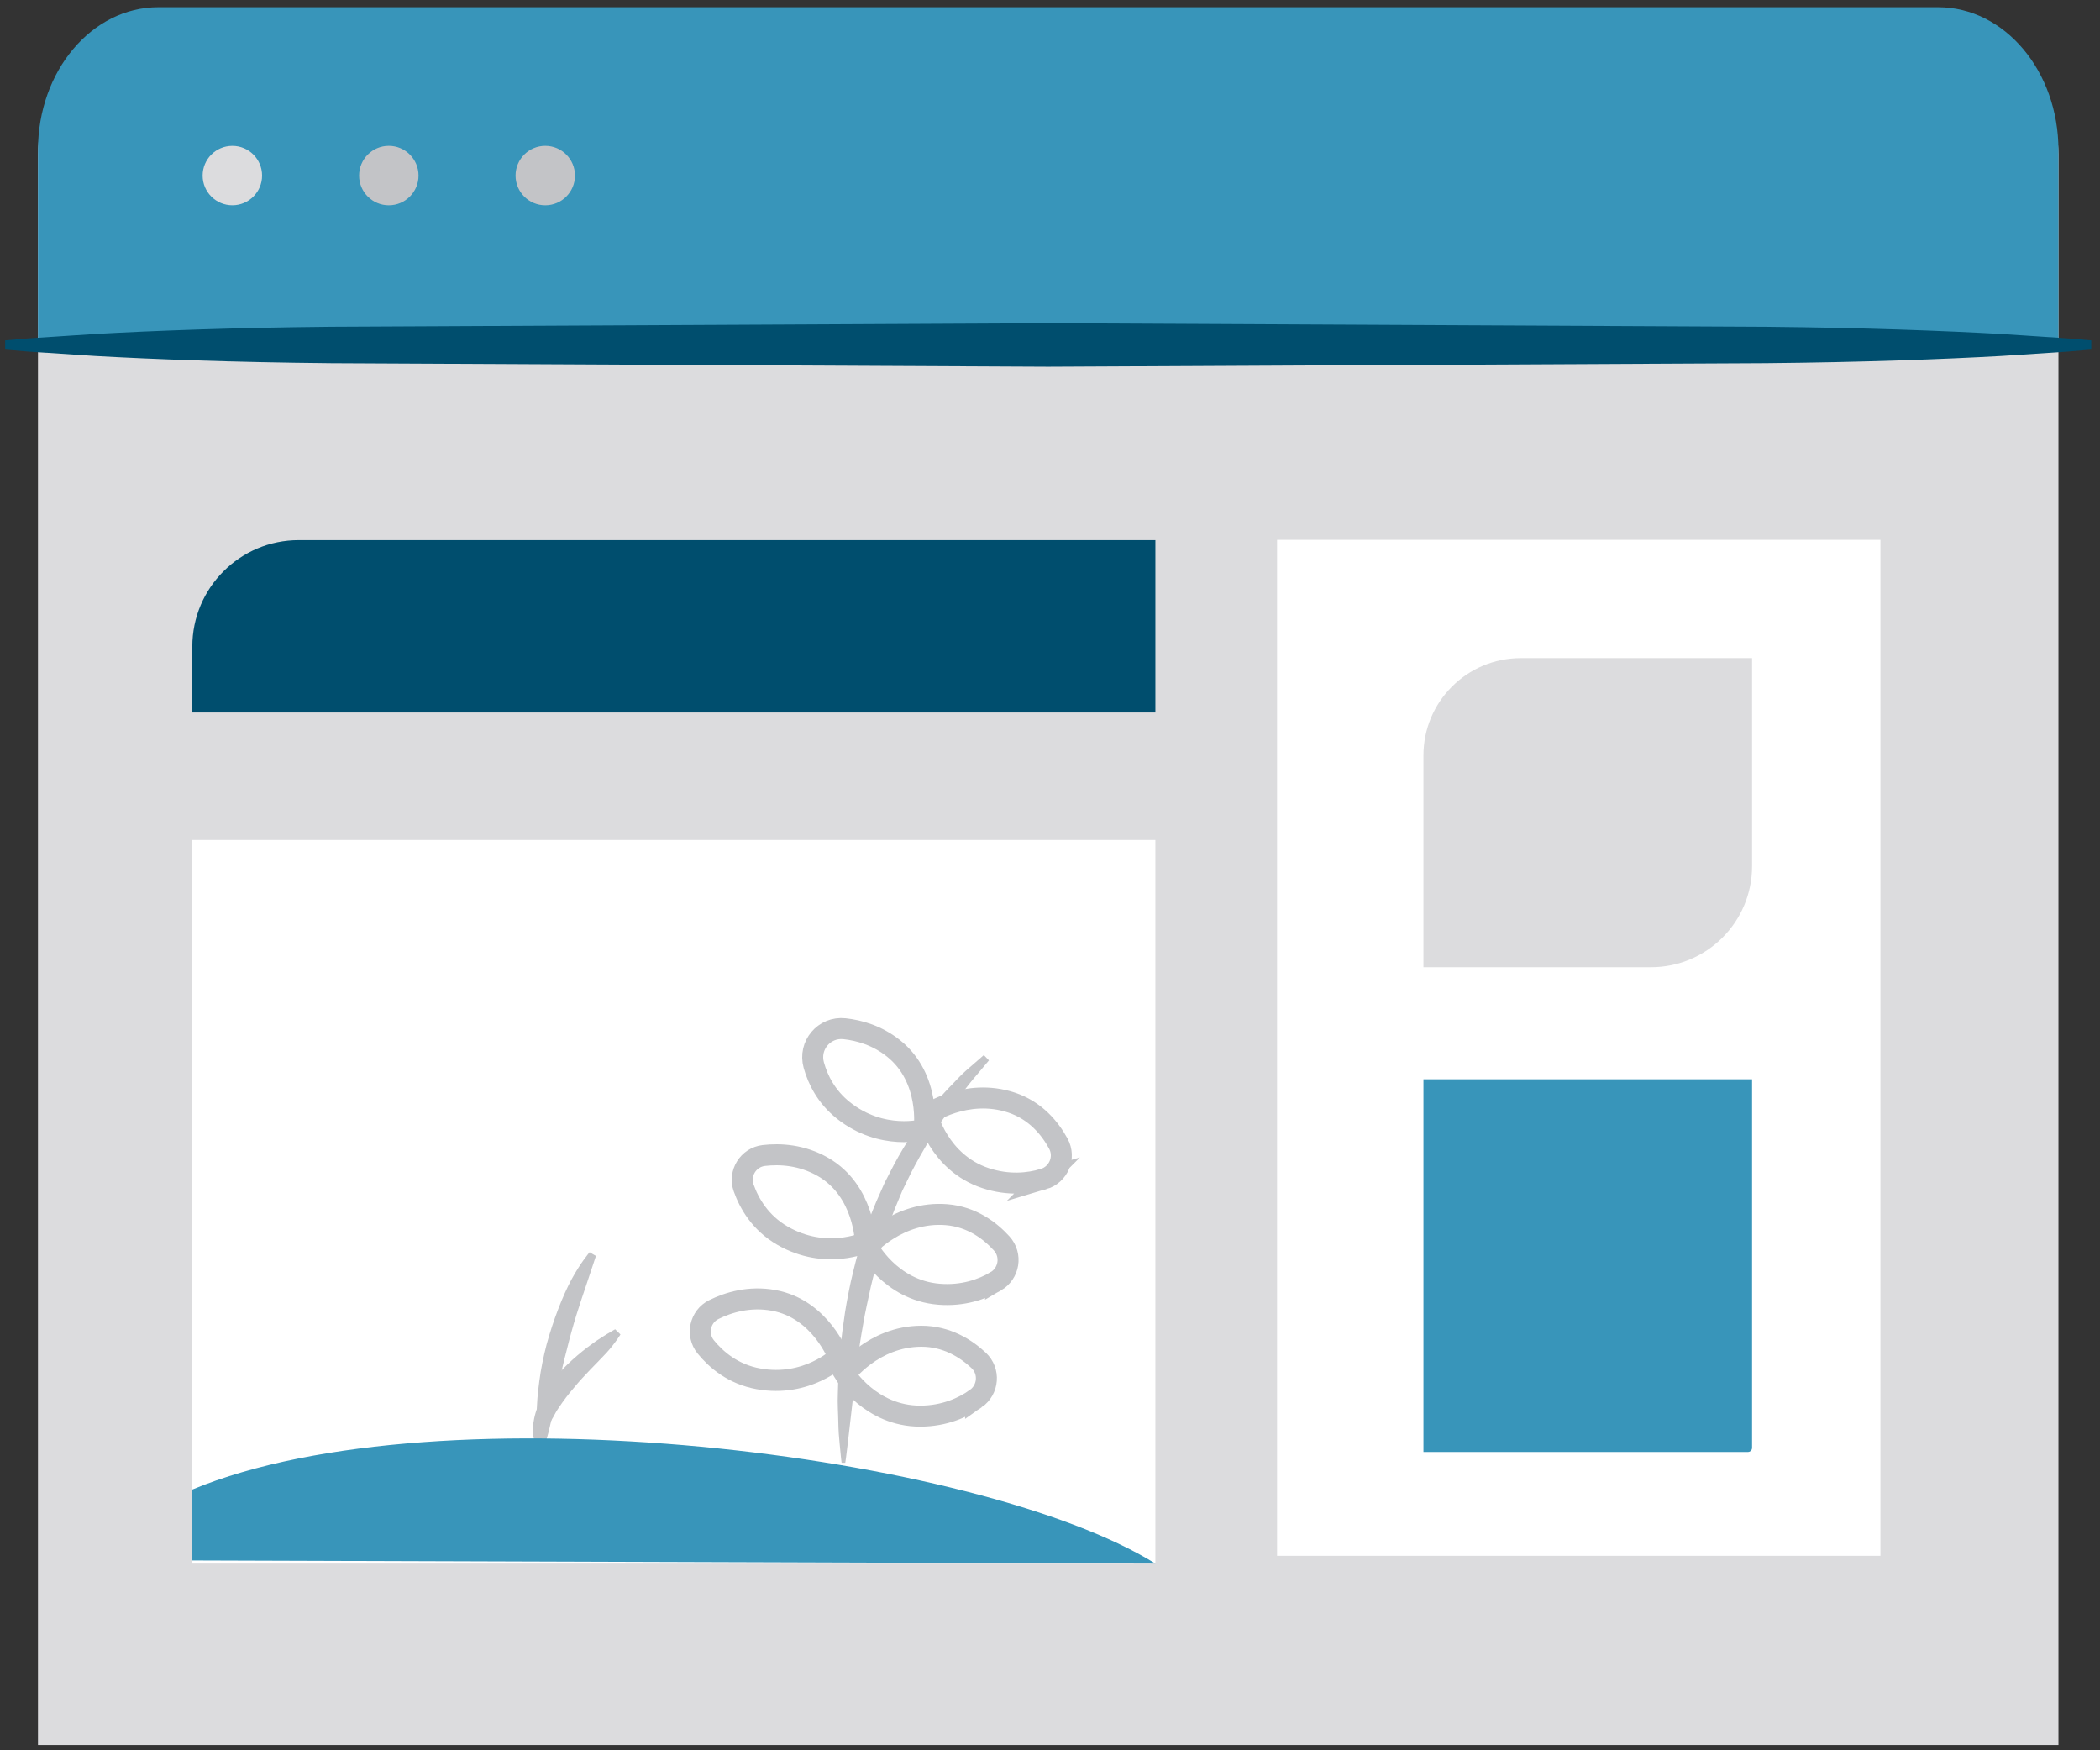 <svg clip-rule="evenodd" fill-rule="evenodd" stroke-miterlimit="10" viewBox="0 0 114 95" xmlns="http://www.w3.org/2000/svg"><rect x="0" y="0" width="114" height="95" fill="#333333" stroke="none"/><g fill-rule="nonzero"><path d="m2.061 94.715v-82.197-4.131c0-3.607 2.924-6.531 6.531-6.531h96.621c3.607 0 6.531 2.924 6.531 6.531v86.328h-109.683z" fill="#dcdcde"/><path d="m2.061 18.964v-5.915-4.904c0-4.282 2.924-7.753 6.531-7.753h96.621c3.607 0 6.531 3.471 6.531 7.753v10.819h-109.683z" fill="#3895ba"/><path d="m113.526 18.974s-.442.038-1.272.108c-.829.055-2.046.135-3.594.237-3.097.174-7.52.343-12.829.393-10.617.053-24.773.123-38.929.193-14.156-.07-28.312-.14-38.928-.192-5.309-.05-9.733-.219-12.829-.394-1.549-.102-2.765-.182-3.595-.236-.829-.071-1.271-.109-1.271-.109v-.5s.442-.038 1.271-.109c.83-.054 2.046-.134 3.595-.236 3.096-.175 7.52-.344 12.829-.394 10.616-.052 24.772-.122 38.928-.192 14.156.07 28.312.14 38.929.193 5.309.05 9.732.218 12.829.393 1.548.102 2.765.182 3.594.237.83.07 1.272.108 1.272.108z" fill="#004e6e"/><path d="m102.08 84.445h-32.754v-55.143h32.754" fill="#fff"/><path d="m89.627 52.497h-12.354v-11.495c0-2.916 2.364-5.281 5.281-5.281h12.558v11.291c0 3.029-2.456 5.485-5.485 5.485" fill="#dcdcde"/><path d="m94.888 78.808h-17.615v-20.226h17.839v20.002c0 .124-.1.224-.224.224" fill="#3895ba"/><path d="m57.913 84.867h-47.473v-39.276h52.281v39.276" fill="#fff"/><path d="m57.913 38.671h-47.473v-3.576c0-3.191 2.587-5.778 5.779-5.778h46.502v9.354" fill="#004e6e"/><path d="m45.524 73.665s-.962-2.618-3.527-3.084c-1.317-.239-2.453.107-3.247.5-.758.376-.972 1.366-.439 2.023.569.7 1.487 1.485 2.856 1.733 2.649.481 4.357-1.172 4.357-1.172z" fill="#fff" stroke="#c3c4c7"/><path d="m52.963 75.92c.706-.492.789-1.498.16-2.086-.679-.634-1.727-1.31-3.111-1.307-2.606.005-4.14 2.069-4.14 2.069s1.394 2.273 4.085 2.267c1.319-.002 2.324-.468 3.006-.943" fill="#fff"/></g><path d="m52.963 75.92c.706-.492.789-1.498.16-2.086-.679-.634-1.727-1.31-3.111-1.307-2.606.005-4.14 2.069-4.14 2.069s1.394 2.273 4.085 2.267c1.319-.002 2.324-.468 3.006-.943z" fill="none" stroke="#c3c4c7"/><path d="m54.045 69.555c.745-.432.909-1.429.331-2.066-.625-.688-1.614-1.448-2.994-1.56-2.598-.209-4.295 1.722-4.295 1.722s1.203 2.38 3.886 2.596c1.314.106 2.354-.275 3.072-.692" fill="#fff" fill-rule="nonzero"/><path d="m54.045 69.555c.745-.432.909-1.429.331-2.066-.625-.688-1.614-1.448-2.994-1.56-2.598-.209-4.295 1.722-4.295 1.722s1.203 2.38 3.886 2.596c1.314.106 2.354-.275 3.072-.692z" fill="none" stroke="#c3c4c7"/><path d="m56.642 64c.826-.243 1.222-1.174.809-1.93-.445-.817-1.228-1.791-2.543-2.226-2.476-.819-4.578.655-4.578.655s.611 2.599 3.168 3.445c1.25.413 2.348.29 3.144.056" fill="#fff" fill-rule="nonzero"/><path d="m56.642 64c.826-.243 1.222-1.174.809-1.93-.445-.817-1.228-1.791-2.543-2.226-2.476-.819-4.578.655-4.578.655s.611 2.599 3.168 3.445c1.25.413 2.348.29 3.144.056z" fill="none" stroke="#c3c4c7"/><path d="m46.977 67.435s-.033-2.791-2.294-4.094c-1.158-.668-2.342-.726-3.22-.624-.842.098-1.377.962-1.093 1.76.302.851.905 1.899 2.111 2.594 2.335 1.346 4.496.364 4.496.364z" fill="#fff" fill-rule="nonzero" stroke="#c3c4c7"/><path d="m50.168 61.3s.383-2.764-1.658-4.393c-.886-.706-1.854-.983-2.666-1.071-1.103-.118-1.966.906-1.667 1.975.223.802.681 1.719 1.6 2.453 2.108 1.682 4.391 1.036 4.391 1.036z" fill="#fff" fill-rule="nonzero" stroke="#c3c4c7"/><path d="m45.524 73.665s-.962-2.618-3.527-3.084c-1.317-.239-2.453.107-3.247.5-.758.376-.972 1.366-.439 2.023.569.7 1.487 1.485 2.856 1.733 2.649.481 4.357-1.172 4.357-1.172z" fill="none" stroke="#c3c4c7" stroke-width="1.14"/><path d="m52.963 75.92c.706-.492.789-1.498.16-2.086-.679-.634-1.727-1.31-3.111-1.307-2.606.005-4.14 2.069-4.14 2.069s1.394 2.273 4.085 2.267c1.319-.002 2.324-.468 3.006-.943z" fill="none" stroke="#c3c4c7" stroke-width="1.14"/><path d="m54.045 69.555c.745-.432.909-1.429.331-2.066-.625-.688-1.614-1.448-2.994-1.56-2.598-.209-4.295 1.722-4.295 1.722s1.203 2.38 3.886 2.596c1.314.106 2.354-.275 3.072-.692z" fill="none" stroke="#c3c4c7" stroke-width="1.14"/><path d="m56.642 64c.826-.243 1.222-1.174.809-1.93-.445-.817-1.228-1.791-2.543-2.226-2.476-.819-4.578.655-4.578.655s.611 2.599 3.168 3.445c1.25.413 2.348.29 3.144.056z" fill="none" stroke="#c3c4c7" stroke-width="1.14"/><path d="m46.977 67.435s-.033-2.791-2.294-4.094c-1.158-.668-2.342-.726-3.22-.624-.842.098-1.377.962-1.093 1.76.302.851.905 1.899 2.111 2.594 2.335 1.346 4.496.364 4.496.364z" fill="none" stroke="#c3c4c7" stroke-width="1.14"/><path d="m50.168 61.3s.383-2.764-1.658-4.393c-.886-.706-1.854-.983-2.666-1.071-1.103-.118-1.966.906-1.667 1.975.223.802.681 1.719 1.6 2.453 2.108 1.682 4.391 1.036 4.391 1.036z" fill="none" stroke="#c3c4c7" stroke-width="1.14"/><path d="m29.358 78.462s-.047-.172-.097-.471c-.061-.3-.115-.723-.114-1.251-.02-.53.048-1.13.13-1.775s.223-1.326.397-1.997c.367-1.337.872-2.634 1.365-3.55.499-.916.968-1.451.968-1.451l.343.204s-.211.636-.528 1.588c-.161.473-.347 1.024-.533 1.618-.184.594-.361 1.233-.518 1.876-.341 1.279-.58 2.587-.78 3.56-.114.483-.202.907-.291 1.199-.079.293-.142.46-.142.46z" fill="#c3c4c7" fill-rule="nonzero"/><path d="m29.075 78.458s-.044-.126-.09-.344c-.029-.11-.056-.237-.052-.408.008-.161-.01-.37.037-.56.059-.396.212-.848.448-1.282.217-.448.53-.872.864-1.263.686-.772 1.473-1.393 2.074-1.814.314-.196.56-.368.75-.469.176-.112.289-.168.289-.168l.286.28s-.268.458-.763 1.002c-.499.54-1.194 1.194-1.775 1.907-.302.347-.572.71-.804 1.058-.122.172-.217.349-.306.517-.106.163-.165.33-.252.478-.086.152-.132.282-.198.408-.071.118-.114.249-.16.352-.083.207-.149.323-.149.323z" fill="#c3c4c7" fill-rule="nonzero"/><path d="m10.441 80.847c13.507-5.6 42.694-1.936 52.28 4.02l-52.281-.17z" fill="#3895ba" fill-rule="nonzero"/><path d="m45.686 79.394s-.05-.376-.106-1.034c-.036-.329-.064-.727-.072-1.19-.005-.461-.052-.987-.024-1.554.018-1.137.105-2.466.317-3.88.089-.708.231-1.436.386-2.172.172-.732.347-1.478.589-2.207.227-.731.506-1.449.797-2.145.153-.345.305-.688.455-1.026.17-.329.338-.654.503-.974.339-.634.7-1.231 1.074-1.774.379-.539.735-1.049 1.108-1.486.359-.449.718-.833 1.046-1.163.315-.341.605-.623.862-.837.501-.437.788-.686.788-.686l.277.289s-.24.285-.66.786c-.217.243-.459.555-.736.911-.286.349-.59.757-.898 1.217-.337.439-.651.949-.986 1.485-.322.543-.652 1.122-.965 1.734-.15.309-.304.624-.459.942-.136.327-.273.658-.412.992-.262.673-.513 1.364-.714 2.072-.219.701-.408 1.413-.577 2.119-.148.71-.318 1.405-.427 2.091-.253 1.364-.38 2.659-.523 3.767-.128 1.115-.235 2.045-.31 2.695-.073.656-.133 1.031-.133 1.031z" fill="#c3c4c7" fill-rule="nonzero"/><path d="m14.227 9.53c0 .891-.722 1.613-1.613 1.613-.892 0-1.614-.722-1.614-1.613s.722-1.613 1.614-1.613c.891 0 1.613.722 1.613 1.613" fill="#dcdcde" fill-rule="nonzero"/><ellipse cx="21.107" cy="9.53" fill="#c3c4c7" rx="1.613" ry="1.614"/><ellipse cx="29.6" cy="9.53" fill="#c3c4c7" rx="1.613" ry="1.614"/></svg>
